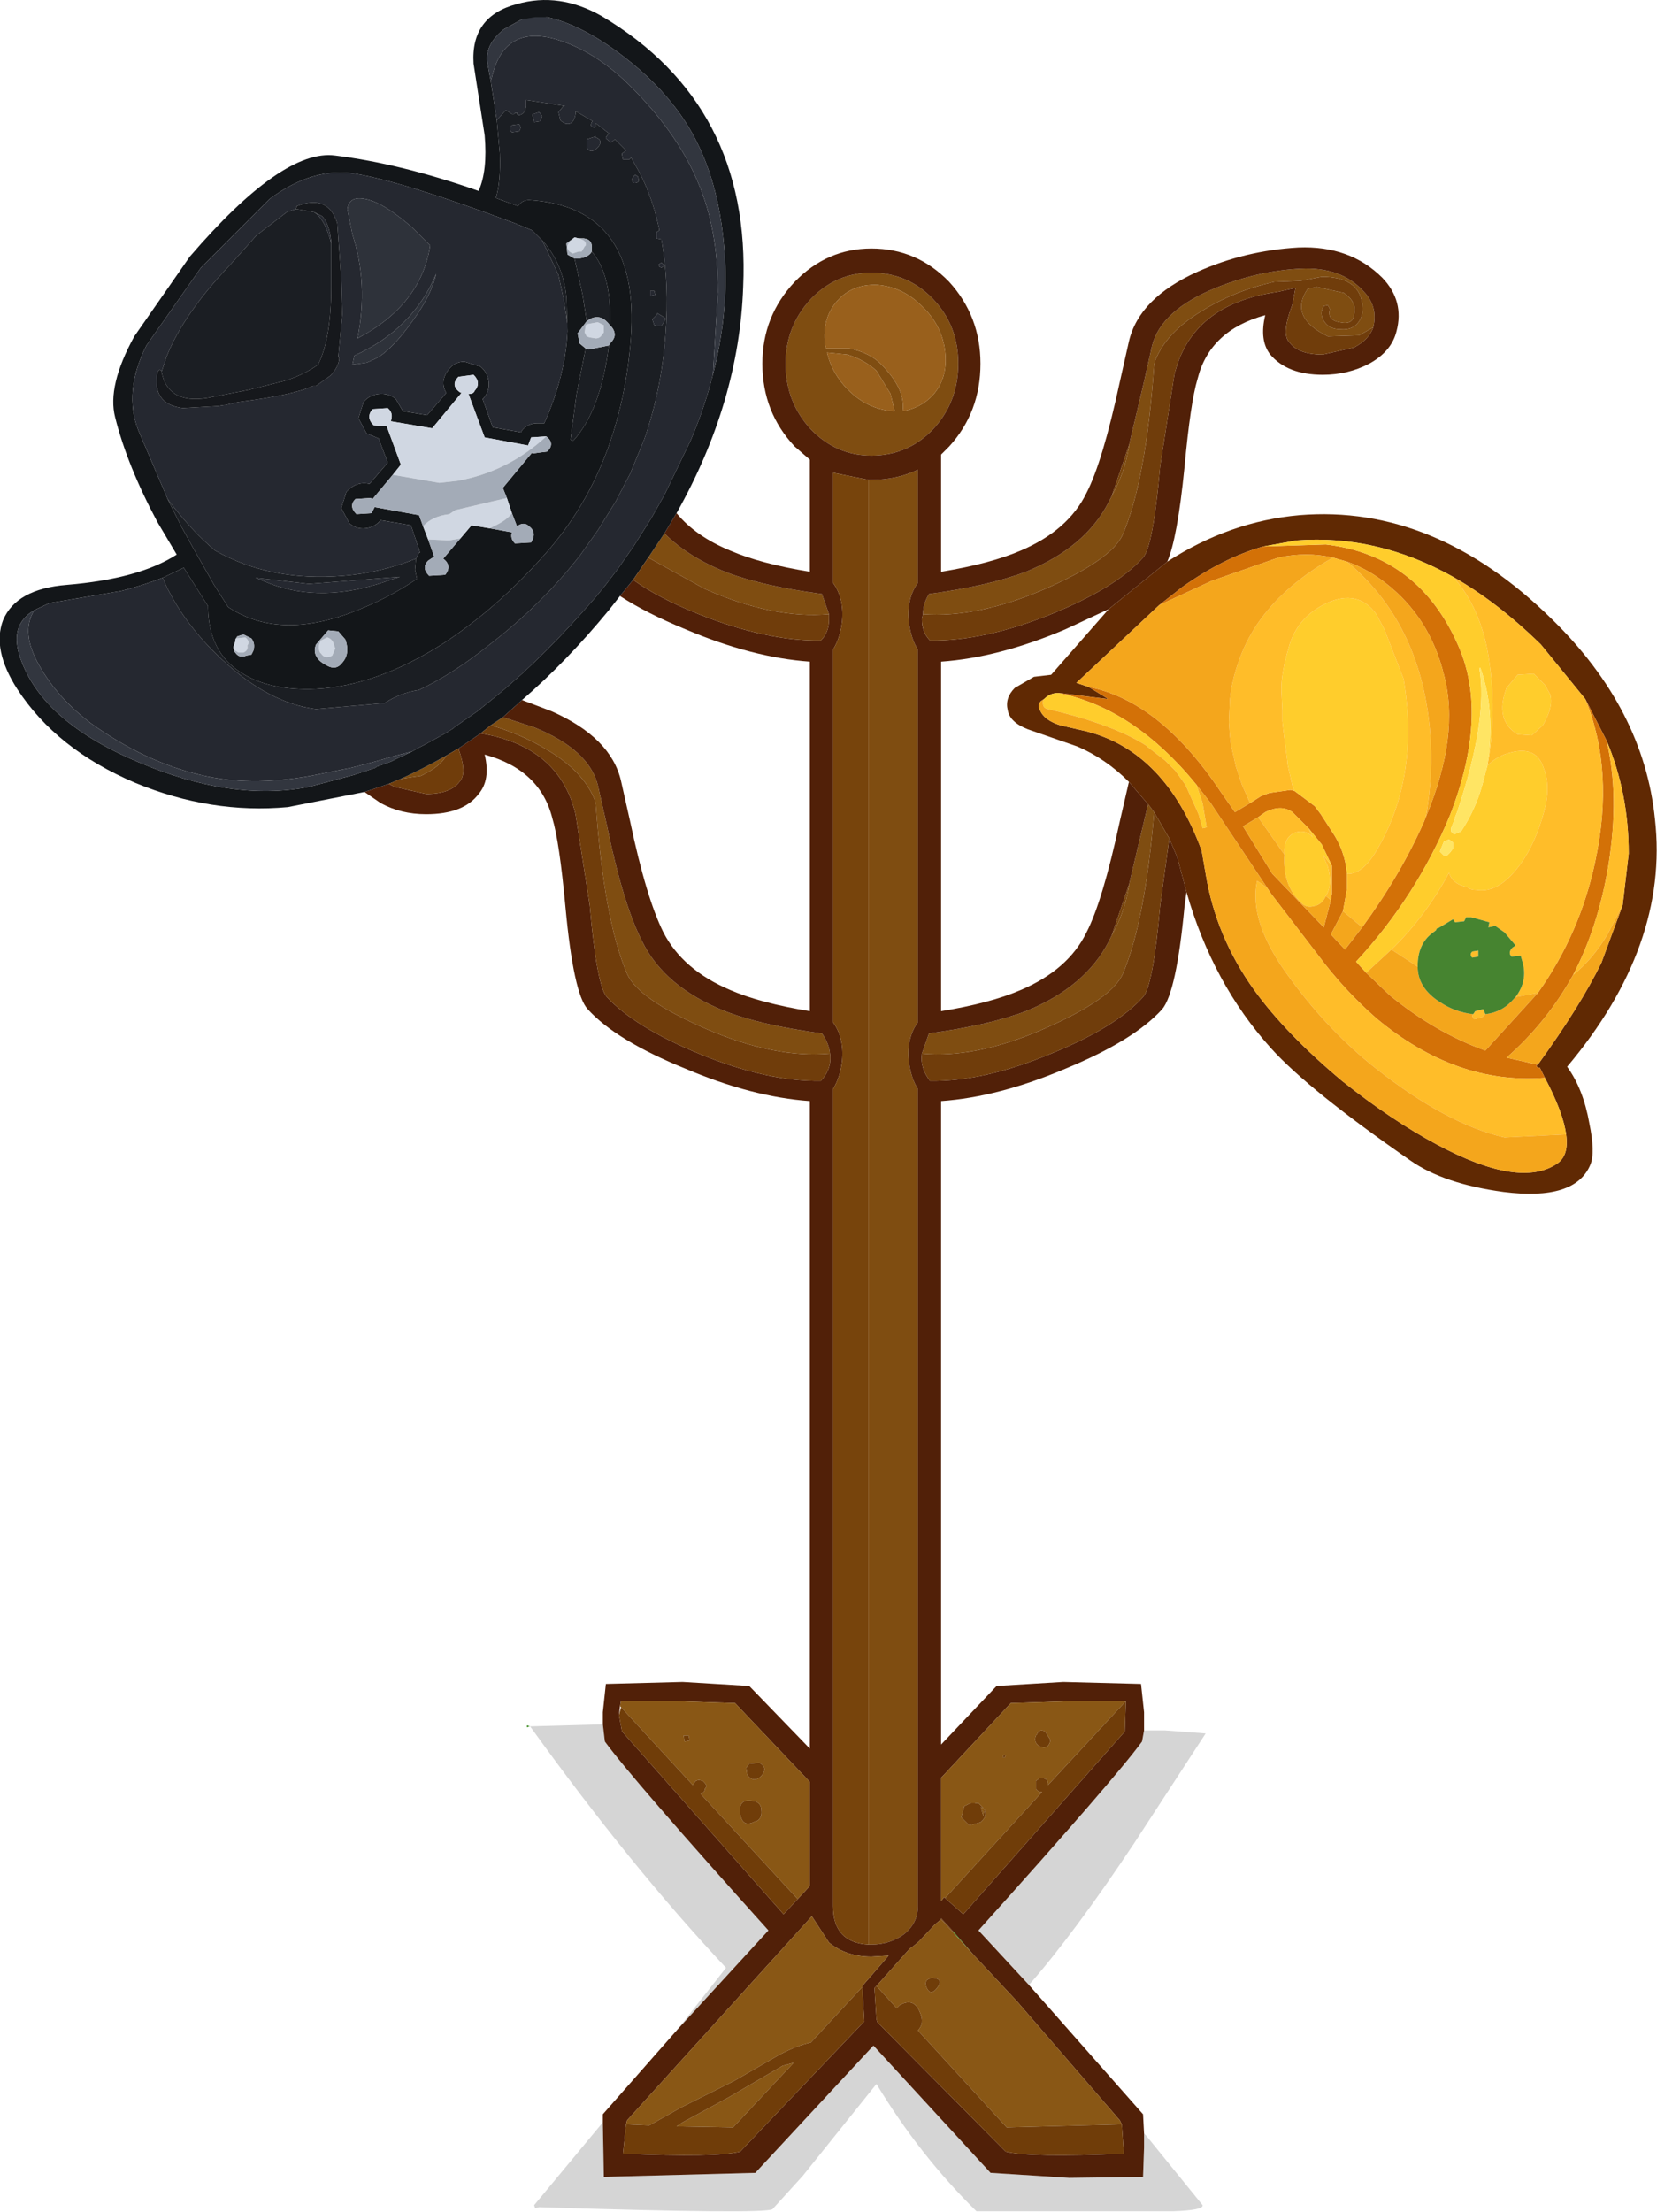 <?xml version="1.0" encoding="UTF-8" standalone="no"?>
<!-- Created with Inkscape (http://www.inkscape.org/) -->

<svg
   xmlns:dc="http://purl.org/dc/elements/1.1/"
   xmlns:cc="http://creativecommons.org/ns#"
   xmlns:rdf="http://www.w3.org/1999/02/22-rdf-syntax-ns#"
   xmlns:svg="http://www.w3.org/2000/svg"
   xmlns="http://www.w3.org/2000/svg"
   version="1.1"
   width="82.05"
   height="109.5"
   viewBox="-43 -92.75 82.05 109.5"
   id="svg2">
  <defs
     id="defs103" />
  <g
     id="shape_1"
     style="stroke-linecap:round;stroke-linejoin:round">
    <path
       d="m 24.3,-76.15 m 0,0 0.7,-0.4 q 0.25,-1.05 -0.5,-1.8 -1.1,-1.2 -3.1,-1.1 -2.1,0.1 -4.2,0.95 -2.7,1.1 -3.15,2.85 l -0.45,2 -0.7,2.95 0,0.1 q -0.25,1.35 -0.85,2.4 l -0.15,0.3 q -1.15,2.25 -4.1,3.45 -1.85,0.7 -4.8,1.1 -0.3,0.5 -0.3,1 2.7,0.2 6.05,-1.25 3.3,-1.45 3.85,-2.7 1.15,-2.7 1.55,-8.4 l 0.05,-0.2 q 0.55,-1.4 2.3,-2.45 1.6,-1 3.6,-1.45 l 1.3,-0.05 1.05,-0.2 q 1.8,0 2,1.3 0.1,0.5 -0.15,0.9 -0.3,0.45 -0.9,0.4 -0.55,0 -0.8,-0.35 -0.3,-0.4 -0.05,-0.8 l 0.2,-0.05 0.1,0.2 q -0.15,0.55 0.5,0.65 0.65,0.15 0.7,-0.4 0.15,-0.6 -0.5,-1.05 l -1.35,-0.3 -0.45,0.1 q -0.95,1.4 1,2.35 l 1.55,-0.05 m -31.4,11.7 q -1.85,-0.75 -3,-1.9 l -0.8,1.2 2.8,1.55 q 3.4,1.5 6.15,1.25 l -0.35,-1 q -3,-0.4 -4.8,-1.1 m -9.45,7.7 -1.55,-0.5 -0.6,0.4 q 1.55,0.45 2.85,1.25 1.75,1.05 2.3,2.45 l 0.05,0.2 q 0.4,5.7 1.55,8.4 0.55,1.25 3.85,2.7 3.45,1.5 6.2,1.25 -0.05,-0.5 -0.4,-1 -3,-0.4 -4.8,-1.1 -3,-1.2 -4.1,-3.45 -0.95,-1.85 -1.75,-5.75 l -0.45,-2 q -0.45,-1.75 -3.15,-2.85 m 30.7,4.2 -0.3,-0.4 -0.25,1.05 -0.7,2.95 0,0.1 q -0.25,1.35 -0.85,2.4 l -0.15,0.3 Q 10.75,-43.9 7.8,-42.7 5.95,-42 3,-41.6 l -0.35,1 q 2.7,0.25 6.1,-1.25 3.3,-1.45 3.85,-2.7 1.1,-2.6 1.55,-8 M 3.8,-75.35 q 0.15,1.3 -0.6,2.15 -0.6,0.65 -1.5,0.8 0.15,-1.05 -1,-2.25 -0.6,-0.65 -1.65,-0.85 l -1.15,0 -0.05,-0.2 q -0.15,-1.3 0.6,-2.15 0.75,-0.85 2,-0.8 1.25,0.1 2.2,1.05 1,0.95 1.15,2.25 m -0.6,-2.6 q -1.25,-1.3 -3.05,-1.3 -1.75,0 -3,1.3 -1.25,1.35 -1.25,3.2 0,1.9 1.25,3.25 1.25,1.3 3,1.3 1.8,0 3.05,-1.3 1.25,-1.35 1.25,-3.25 0,-1.9 -1.25,-3.2 M 0,3.5 l 0.15,0 q 0.9,0 1.6,-0.5 0.7,-0.55 0.7,-1.4 l 0,-40.45 Q 2.1,-39.4 2,-40.25 1.9,-41.4 2.45,-42.15 l 0,-18.45 Q 2.1,-61.15 2,-62 1.9,-63.15 2.45,-63.9 l 0,-5.6 Q 1.4,-69 0.15,-69 L 0,-69 0,3.5 m 1.2,-75.9 q -1.25,-0.1 -2.2,-1.05 -0.8,-0.8 -1.05,-1.85 l 1,0.1 q 0.85,0.25 1.45,0.8 l 0.7,1.15 0.2,0.85 -0.1,0 m -24.35,18.2 1,-0.15 q 0.95,-0.45 1.25,-1 -1.15,0.65 -2.25,1.15"
       id="path5"
       style="fill:#7f4d11;fill-opacity:1;stroke:none" />
    <path
       d="M 24.3,-76.15"
       id="path7"
       style="fill:none;stroke:none" />
    <path
       d="m 2.65,-62.1 m 0,0 0.05,-0.25 q 0,-0.5 0.3,-1 2.95,-0.4 4.8,-1.1 2.95,-1.2 4.1,-3.45 l 0.15,-0.3 0.85,-2.5 0.7,-2.95 0.45,-2 q 0.45,-1.75 3.15,-2.85 2.1,-0.85 4.2,-0.95 2,-0.1 3.1,1.1 0.75,0.75 0.5,1.8 -0.2,0.6 -0.95,1 l -1.55,0.35 q -1.2,0 -1.65,-0.6 -0.4,-0.4 0.1,-1.75 l 0.05,-0.15 0.15,-0.8 -0.9,0.2 q -4.25,0.6 -5.1,4.1 l -0.7,4.5 q -0.35,4 -0.85,4.55 -1.35,1.5 -4.55,2.8 -3.35,1.35 -6,1.3 -0.4,-0.4 -0.4,-1.05 m -9.5,-3.4 q -1.7,-0.7 -2.65,-1.85 l -0.6,1 q 1.15,1.15 3,1.9 1.8,0.7 4.8,1.1 l 0.35,1 0,0.25 q 0,0.65 -0.4,1.05 -2.65,0.05 -6.05,-1.3 -2,-0.8 -3.25,-1.7 l -0.65,0.8 q 1.3,0.85 3.25,1.65 3.3,1.4 6.15,1.6 l 0,17.3 q -2.45,-0.4 -3.95,-1.05 -2.35,-1 -3.3,-2.85 -0.85,-1.7 -1.65,-5.5 l -0.45,-2 q -0.5,-2.15 -3.45,-3.45 l -1.45,-0.55 -0.95,0.85 1.55,0.5 q 2.7,1.1 3.15,2.85 l 0.45,2 q 0.8,3.9 1.75,5.75 1.1,2.25 4.1,3.45 1.8,0.7 4.8,1.1 0.35,0.5 0.4,1 0.1,0.75 -0.45,1.35 -2.65,0.05 -6.05,-1.35 -3.15,-1.3 -4.55,-2.8 -0.5,-0.55 -0.85,-4.55 l -0.7,-4.5 q -0.8,-3.35 -4.7,-4 l -1.1,0.75 q 0.45,1.25 0.05,1.65 -0.45,0.6 -1.65,0.6 l -1.55,-0.35 -0.3,-0.15 -1.2,0.4 0.8,0.55 q 1,0.55 2.25,0.55 1.85,0 2.6,-1 0.6,-0.7 0.3,-1.95 2.75,0.75 3.35,3.15 0.35,1.15 0.65,4.4 0.4,4.3 1.1,5.05 1.4,1.55 4.85,2.95 3.3,1.4 6.15,1.6 l 0,32.05 -3,-3.1 -3.3,-0.2 -3.8,0.1 -0.15,1.4 0,0.6 0.1,0.85 q 1.35,1.85 8.1,9.35 l -4.5,4.9 -3.7,4.2 0,0.4 0.05,2.7 7.5,-0.2 5.85,-6.3 5.8,6.3 3.9,0.25 3.65,-0.05 0.05,-1.45 0,-0.7 L 13.6,11.9 7.95,5.5 5.45,2.8 q 6.75,-7.5 8.1,-9.35 l 0.1,-0.55 0,-0.9 -0.15,-1.4 -3.85,-0.1 -3.3,0.2 -2.75,2.9 0,-31.85 q 2.85,-0.2 6.15,-1.6 3.4,-1.4 4.8,-2.95 0.7,-0.85 1.1,-5.05 l 0.1,-0.75 -0.45,-1.7 -0.4,-0.95 -0.45,3.3 q -0.35,4 -0.85,4.55 -1.35,1.5 -4.55,2.8 -3.35,1.4 -6,1.35 -0.5,-0.65 -0.4,-1.35 l 0.35,-1 q 2.95,-0.4 4.8,-1.1 2.95,-1.2 4.1,-3.45 l 0.15,-0.3 0.85,-2.5 0.7,-2.95 0.25,-1.05 -0.05,-0.05 -0.9,-1.05 -0.45,1.95 q -0.85,3.95 -1.65,5.5 -0.9,1.85 -3.25,2.85 -1.5,0.65 -3.95,1.05 l 0,-17.3 q 2.85,-0.2 6.15,-1.6 l 2.15,-1 2.9,-2.35 q 0.5,-1.15 0.85,-4.65 0.3,-3.25 0.65,-4.4 0.6,-2.4 3.35,-3.15 -0.3,1.25 0.25,1.95 0.85,1 2.6,1 1.25,0 2.3,-0.55 1.1,-0.6 1.35,-1.6 0.4,-1.5 -0.7,-2.65 -1.6,-1.6 -4.15,-1.5 -2.65,0.15 -5,1.2 -2.9,1.3 -3.4,3.45 l -0.45,2 q -0.85,3.95 -1.65,5.5 -0.9,1.85 -3.25,2.85 -1.5,0.65 -3.95,1.05 l 0,-5.8 0.4,-0.4 q 1.55,-1.7 1.55,-4.1 0,-2.35 -1.55,-4.05 -1.6,-1.65 -3.85,-1.65 -2.2,0 -3.8,1.65 -1.6,1.7 -1.6,4.05 0,2.4 1.6,4.1 l 0.75,0.65 0,5.55 q -2.45,-0.4 -3.95,-1.05 m 7,-13.75 q 1.8,0 3.05,1.3 1.25,1.3 1.25,3.2 0,1.9 -1.25,3.25 -1.25,1.3 -3.05,1.3 -1.75,0 -3,-1.3 -1.25,-1.35 -1.25,-3.25 0,-1.85 1.25,-3.2 1.25,-1.3 3,-1.3 M 0.15,3.5 0,3.5 Q -1.75,3.4 -1.75,1.6 l 0,-40.45 q 0.35,-0.55 0.45,-1.4 0.1,-1.15 -0.45,-1.9 l 0,-18.45 q 0.35,-0.55 0.45,-1.4 0.1,-1.15 -0.45,-1.9 l 0,-5.45 1.75,0.35 0.15,0 q 1.25,0 2.3,-0.5 l 0,5.6 Q 1.9,-63.15 2,-62 q 0.1,0.85 0.45,1.4 l 0,18.45 q -0.55,0.75 -0.45,1.9 0.1,0.85 0.45,1.4 l 0,40.45 q 0,0.85 -0.7,1.4 -0.7,0.5 -1.6,0.5 M 4.7,2 3.8,1.2 3.75,1.15 3.6,1.35 l 0,-0.15 0,-5.95 3.45,-3.7 3.1,-0.1 2.6,0 -0.05,1.5 -8,9.05 m -1.1,0.2 0.6,0.65 1,1.15 2.15,2.3 5.1,5.9 0.1,0.2 0.1,1.45 Q 8,14.05 6.8,13.75 L 0.45,7.35 0.4,7.2 0.3,5.65 0.4,5.55 2.05,3.7 2.2,3.6 2.5,3.35 3.3,2.5 3.6,2.25 3.6,2.2 m -15.95,-10.05 0.05,-0.45 0.05,-0.25 2.6,0 3.05,0.1 3.7,3.9 0,5.15 -0.6,0.65 -0.7,0.75 -8,-9.05 -0.15,-0.8 M -12,12.4 -11.95,12.2 -2.8,2.1 -1.95,3.4 q 0.85,0.7 2.1,0.7 L 1,4.05 l -1.3,1.5 0,0.05 0.1,1.7 -6.15,6.45 q -1.15,0.3 -5.8,0.1 L -12,12.4"
       id="path9"
       style="fill:#512008;fill-opacity:1;stroke:none" />
    <path
       d="M 2.65,-62.1"
       id="path11"
       style="fill:none;stroke:none" />
    <path
       d="m 12.9,-70.6 m 0,0 0,-0.1 -0.85,2.5 q 0.6,-1.05 0.85,-2.4 M 0,3.5 0,-69 l -1.75,-0.35 0,5.45 q 0.55,0.75 0.45,1.9 -0.1,0.85 -0.45,1.4 l 0,18.45 q 0.55,0.75 0.45,1.9 -0.1,0.85 -0.45,1.4 l 0,40.45 q 0,1.8 1.75,1.9 m 12.9,-52.45 -0.85,2.5 q 0.6,-1.05 0.85,-2.4 l 0,-0.1"
       id="path13"
       style="fill:#77440c;fill-opacity:1;stroke:none" />
    <path
       d="M 12.9,-70.6"
       id="path15"
       style="fill:none;stroke:none" />
    <path
       d="m 21.35,-67.25 m 0,0 q -3.45,0.3 -6.55,2.3 l -2.9,2.35 -2.85,3.25 -0.85,0.1 -0.95,0.55 q -0.5,0.5 -0.35,1.1 0.1,0.6 1,0.95 l 2.45,0.85 q 1.4,0.6 2.55,1.75 l 0.9,1.05 0.05,0.05 0.3,0.4 0.75,1.3 0.4,0.95 0.45,1.7 q 1.3,4.55 4.2,7.75 1.85,2.05 6.9,5.55 1.65,1.15 4.6,1.55 3.55,0.45 4.3,-1.35 0.25,-0.6 -0.05,-2.05 -0.3,-1.7 -1.1,-2.8 5.05,-6 4.35,-12.25 -0.55,-5.45 -5.1,-9.9 -5.8,-5.7 -12.5,-5.15 m -6.95,4.45 1.15,-0.9 q 2.05,-1.45 4,-2 L 21.2,-66 q 4,-0.3 7.75,1.8 2.2,1.25 4.35,3.35 l 2.2,2.7 1.05,2.05 q 1.1,2.6 1.1,5.6 l -0.3,2.55 -1.05,2.85 q -1.05,2.15 -3.15,5.05 l -0.05,0 q -0.05,0.15 0.15,0.15 l 0.25,0.5 q 0.9,1.7 1.05,2.8 0.15,1.05 -0.45,1.45 -1.85,1.25 -5.95,-0.95 -2.25,-1.2 -4.7,-3.15 -2.8,-2.35 -4.35,-4.5 -1.9,-2.65 -2.4,-5.75 l -0.2,-1.15 q -1.8,-4.9 -5.7,-5.9 l -1.3,-0.3 q -0.8,-0.25 -1,-0.75 -0.15,-0.25 0.05,-0.45 l 0.15,-0.1 q 0.3,-0.3 0.7,-0.3 l 0.05,0 2.4,0.3 -0.05,-0.05 -0.9,-0.55 -0.6,-0.2 4.1,-3.85"
       id="path17"
       style="fill:#602903;fill-opacity:1;stroke:none" />
    <path
       d="M 21.35,-67.25"
       id="path19"
       style="fill:none;stroke:none" />
    <path
       d="m 14.7,-7.1 m 0,0 -1.05,0 -0.1,0.55 Q 12.2,-4.7 5.45,2.8 l 2.5,2.7 q 2.2,-2.5 5.2,-7 l 3.55,-5.45 -2,-0.15 m -0.95,20.05 -0.1,-0.1 0,0.7 L 13.6,15 9.95,15.05 6.05,14.8 0.25,8.5 l -5.85,6.3 -7.5,0.2 -0.05,-2.7 -3.4,4.1 0.05,0.15 0.2,-0.05 q 11.15,0.35 11.55,0.1 l 1.5,-1.65 3.65,-4.55 q 2.15,3.55 4.95,6.3 l 7.9,0 1.85,0 q 1.5,-0.05 1.45,-0.3 l -2.8,-3.45 m -20.8,-8.3 -2.4,3.05 4.5,-4.9 q -6.75,-7.5 -8.1,-9.35 l -0.1,-0.85 -3.6,0.1 q 5,6.95 9.7,11.95"
       id="path21"
       style="fill:#000000;fill-opacity:0.165;stroke:none" />
    <path
       d="M 14.7,-7.1"
       id="path23"
       style="fill:none;stroke:none" />
    <path
       d="m -16.8,-7.3 m 0,0 0.05,0 -0.15,-0.05 q -0.05,0.15 0.1,0.05 M 4.2,2.85 4.15,2.85 5.2,4 4.2,2.85"
       id="path25"
       style="fill:#338715;fill-opacity:1;stroke:none" />
    <path
       d="M -16.8,-7.3"
       id="path27"
       style="fill:none;stroke:none" />
    <path
       d="m -28.75,-52.8 m 0,0 3.8,-0.75 1.2,-0.4 0.6,-0.25 q 1.1,-0.5 2.25,-1.15 l 0.6,-0.35 1.1,-0.75 0.5,-0.4 0.6,-0.4 0.95,-0.85 q 2.2,-1.9 4.3,-4.45 l 0.55,-0.7 0.65,-0.8 0.75,-1.1 0.8,-1.2 0.6,-1 q 3.1,-5.5 3.3,-11.2 0.4,-9 -7,-13.4 -2.1,-1.2 -4.2,-0.6 -2.3,0.6 -2.15,2.95 l 0.55,3.55 q 0.15,1.75 -0.3,2.75 -3.85,-1.35 -7.1,-1.75 -2.6,-0.35 -7.2,5 l -2.75,3.95 q -1.35,2.45 -0.95,4 0.6,2.4 2.1,5.2 l 0.95,1.6 q -1.85,1.2 -5.45,1.5 -2.5,0.2 -3.15,1.75 -0.55,1.45 0.7,3.4 1.95,3 5.85,4.65 3.75,1.55 7.55,1.2 m 13.8,-27.9 0.4,-0.3 0.2,0.05 0.05,0 0.2,0 q 0.45,0.05 0.4,0.5 l 0,0.15 q 1,1.15 0.9,3.65 l 0.1,0.1 q 0.3,0.4 -0.05,0.75 l -0.1,0.15 q -0.4,3.2 -1.75,4.7 l -0.1,0 -0.05,-0.05 0.3,-2.25 0.45,-2.25 -0.3,-0.25 -0.1,-0.5 0.45,-0.6 -0.2,-1.3 -0.4,-1.8 -0.35,-0.2 -0.05,-0.5 0,-0.05 m -1.75,9.6 0.75,-0.05 q 0.45,0.35 0.05,0.75 l -0.75,0.1 0,-0.05 -1.45,1.75 0.2,0.5 0.25,0.75 0.25,0.65 q 0.35,-0.25 0.6,0 0.4,0.3 0.1,0.8 l -0.8,0.05 q -0.25,-0.25 -0.15,-0.55 l -1.1,-0.2 -0.9,-0.15 -0.55,0.65 -0.85,1 q 0.45,0.35 0.1,0.8 l -0.8,0.05 q -0.4,-0.4 -0.05,-0.75 l 0.3,-0.2 -0.3,-0.85 -0.25,-0.65 -0.2,-0.55 -2.2,-0.4 -0.15,0.3 -0.75,0.05 q -0.4,-0.4 -0.05,-0.75 l 0.75,-0.05 0.1,0.05 1,-1.2 0.4,-0.5 -0.7,-1.9 -0.65,-0.05 q -0.4,-0.4 -0.05,-0.8 l 0.75,-0.05 q 0.3,0.25 0.15,0.65 l 2.05,0.35 1.45,-1.75 -0.1,-0.05 q -0.45,-0.35 -0.05,-0.75 l 0.75,-0.1 q 0.4,0.4 0.05,0.8 -0.05,0.15 -0.3,0.15 l 0.8,2.15 2.15,0.4 0.15,-0.4 m -0.4,-20.7 1.15,-0.1 0.05,0 q 1.6,0.35 3.45,1.7 1.7,1.25 2.75,2.6 2.35,2.9 2.6,7.7 0.15,2.8 -0.6,5.7 -0.4,1.6 -1.1,3.25 l -1.3,2.7 -0.65,1.15 -0.85,1.35 -0.8,1.15 -0.65,0.85 -0.45,0.55 q -2.5,2.9 -4.8,4.8 l -1.05,0.85 -0.65,0.45 -0.5,0.35 -0.05,0.05 -0.4,0.25 -1,0.55 -0.3,0.15 -0.35,0.2 -0.75,0.35 -0.3,0.15 -0.7,0.25 -0.05,0.05 -1.05,0.35 -2.25,0.6 q -3.85,0.75 -8.5,-1.25 -4.85,-2.05 -5.85,-5.3 -0.45,-1.5 0.75,-2.2 l 0.75,-0.35 3.55,-0.6 q 1,-0.25 2.05,-0.65 l 1.05,-0.5 1.2,1.9 0,0.1 q 0.05,2.2 1.65,3.2 1.4,0.9 3.7,0.8 3,-0.15 6.3,-2.25 2.75,-1.8 5.15,-4.55 3.5,-4 4.1,-10.1 0.7,-6.95 -5,-7.3 -0.35,0 -0.55,0.3 l -1.1,-0.4 q 0.25,-0.75 0.2,-2.2 l -0.15,-1.65 -0.3,-1.95 -0.15,-0.8 q -0.2,-0.95 0.8,-1.75 l 0.9,-0.5 0.05,0 m -17.6,23.75 -1.45,-3.4 q -0.75,-1.9 0.4,-4.2 l 2.7,-3.85 3.4,-3.4 q 2.15,-1.6 4.25,-1.25 2.4,0.4 7.9,2.45 l 0.85,0.35 0.5,0.5 0.05,0.05 q 1,1.15 1.15,2.8 l 0.05,1.65 q -0.1,2.2 -1.15,4.55 l -0.35,0 q -0.45,0 -0.75,0.35 l -0.05,0.1 -1.4,-0.25 -0.5,-1.4 0.05,-0.05 q 0.3,-0.35 0.25,-0.8 -0.05,-0.45 -0.4,-0.75 l -0.8,-0.25 q -0.45,0 -0.75,0.35 -0.5,0.6 -0.15,1.2 l -0.95,1.1 -1.2,-0.2 -0.35,-0.6 q -0.35,-0.3 -0.85,-0.25 -0.45,0.05 -0.75,0.4 l -0.25,0.8 0.4,0.75 0.6,0.25 0.45,1.2 -0.9,1.05 q -0.65,-0.15 -1.15,0.4 l -0.25,0.8 0.4,0.75 q 0.35,0.3 0.8,0.25 0.45,-0.05 0.75,-0.4 l 1.5,0.25 0.45,1.35 -0.05,0 -0.15,0.3 -0.05,0.55 0.1,0.45 q -1.25,0.85 -2.7,1.45 -4,1.7 -6.65,-0.05 l -0.7,-1.1 -1.05,-1.85 -0.55,-1 -0.7,-1.4 m 3.35,7 0,-0.05 0.1,-0.15 0.3,-0.1 0.4,0.2 q 0.2,0.25 0.1,0.6 l -0.1,0.2 -0.25,0.05 q -0.35,0.15 -0.55,-0.15 l -0.05,-0.05 0,-0.1 -0.05,-0.1 0.1,-0.3 0,-0.05 m 5.45,-0.05 q 0.25,0.7 -0.15,1.15 -0.3,0.4 -0.75,0.15 -0.7,-0.35 -0.6,-0.9 l 0.05,-0.15 0.6,-0.7 0.5,0.05 0.35,0.4"
       id="path29"
       style="fill:#131619;fill-opacity:1;stroke:none" />
    <path
       d="M -28.75,-52.8"
       id="path31"
       style="fill:none;stroke:none" />
    <path
       d="m -1.95,-62.1 m 0,0 0,-0.25 Q -4.7,-62.1 -8.1,-63.6 l -2.8,-1.55 -0.75,1.1 q 1.25,0.9 3.25,1.7 3.4,1.35 6.05,1.3 0.4,-0.4 0.4,-1.05 m -0.4,22.85 q 0.55,-0.6 0.45,-1.35 -2.75,0.25 -6.2,-1.25 -3.3,-1.45 -3.85,-2.7 -1.15,-2.7 -1.55,-8.4 l -0.05,-0.2 q -0.55,-1.4 -2.3,-2.45 -1.3,-0.8 -2.85,-1.25 l -0.5,0.4 q 3.9,0.65 4.7,4 l 0.7,4.5 q 0.35,4 0.85,4.55 1.4,1.5 4.55,2.8 3.4,1.4 6.05,1.35 m -17.9,-14.8 q 0.4,-0.4 -0.05,-1.65 l -0.6,0.35 q -0.3,0.55 -1.25,1 l -1,0.15 -0.6,0.25 0.3,0.15 1.55,0.35 q 1.2,0 1.65,-0.6 m 35.15,2.8 -0.75,-1.3 q -0.45,5.4 -1.55,8 -0.55,1.25 -3.85,2.7 -3.4,1.5 -6.1,1.25 -0.1,0.7 0.4,1.35 2.65,0.05 6,-1.35 3.2,-1.3 4.55,-2.8 0.5,-0.55 0.85,-4.55 l 0.45,-3.3 m 10.1,-25.3 -0.7,0.4 -1.55,0.05 q -1.95,-0.95 -1,-2.35 l 0.45,-0.1 1.35,0.3 q 0.65,0.45 0.5,1.05 -0.05,0.55 -0.7,0.4 -0.65,-0.1 -0.5,-0.65 l -0.1,-0.2 -0.2,0.05 q -0.25,0.4 0.05,0.8 0.25,0.35 0.8,0.35 0.6,0.05 0.9,-0.4 0.25,-0.4 0.15,-0.9 -0.2,-1.3 -2,-1.3 l -1.05,0.2 -1.3,0.05 q -2,0.45 -3.6,1.45 -1.75,1.05 -2.3,2.45 l -0.05,0.2 q -0.4,5.7 -1.55,8.4 -0.55,1.25 -3.85,2.7 -3.35,1.45 -6.05,1.25 l -0.05,0.25 q 0,0.65 0.4,1.05 2.65,0.05 6,-1.3 3.2,-1.3 4.55,-2.8 0.5,-0.55 0.85,-4.55 l 0.7,-4.5 q 0.85,-3.5 5.1,-4.1 l 0.9,-0.2 -0.15,0.8 -0.05,0.15 q -0.5,1.35 -0.1,1.75 0.45,0.6 1.65,0.6 l 1.55,-0.35 q 0.75,-0.4 0.95,-1"
       id="path33"
       style="fill:#703d0b;fill-opacity:1;stroke:none" />
    <path
       d="M -1.95,-62.1"
       id="path35"
       style="fill:none;stroke:none" />
    <path
       d="m 3.2,-73.2 m 0,0 q 0.75,-0.85 0.6,-2.15 -0.15,-1.3 -1.15,-2.25 -0.95,-0.95 -2.2,-1.05 -1.25,-0.05 -2,0.8 -0.75,0.85 -0.6,2.15 l 0.05,0.2 1.15,0 q 1.05,0.2 1.65,0.85 1.15,1.2 1,2.25 0.9,-0.15 1.5,-0.8 M -1,-73.45 q 0.95,0.95 2.2,1.05 l 0.1,0 -0.2,-0.85 -0.7,-1.15 q -0.6,-0.55 -1.45,-0.8 l -1,-0.1 q 0.25,1.05 1.05,1.85"
       id="path37"
       style="fill:#99601c;fill-opacity:1;stroke:none" />
    <path
       d="M 3.2,-73.2"
       id="path39"
       style="fill:none;stroke:none" />
    <path
       d="m 15.55,-63.7 m 0,0 -1.15,0.9 2.6,-1.2 3.3,-1.15 q 1.4,-0.3 2.7,0 l 0.7,0.2 q 1,0.35 1.9,1.05 2.2,1.7 2.9,4.55 0.8,3 -0.9,7.05 l -0.1,0.25 q -1.15,2.6 -3.05,5.2 l -0.85,1.1 -0.7,-0.75 0.6,-1.15 0.2,-1.1 0,-0.75 q -0.1,-1.15 -0.75,-2.1 l -0.55,-0.85 -0.3,-0.4 -1,-0.75 -0.2,-0.05 -1.05,0.15 -0.4,0.15 -0.55,0.35 -0.75,0.45 -0.7,-1 q -3,-4.5 -6.55,-5.2 l 0.9,0.55 0.05,0.05 -2.4,-0.3 -0.05,0 q 3.75,0.75 6.85,4.55 l 0.7,0.9 2.8,4.2 0.2,0.3 2.3,3 q 1.3,1.75 2.9,3.15 3.95,3.3 8.35,2.95 l -0.25,-0.5 q -0.2,0 -0.15,-0.15 l 0.05,0 -1.55,-0.35 q 2,-1.75 3.3,-4.1 1.25,-2.4 1.75,-5.45 0.55,-3.45 -0.1,-6.15 l -1.05,-2.05 q 1.45,3.55 0.5,8 -0.75,3.6 -2.85,6.55 l -2.6,2.85 q -2.5,-0.9 -4.75,-2.75 l -1.15,-1.1 -0.5,-0.55 q 3,-3.25 4.65,-7.25 1.9,-4.9 0.45,-8.3 -1.95,-4.55 -6.6,-5.1 l -3.1,0.1 q -1.95,0.55 -4,2 m 7.35,15.5 -0.35,1.35 -2.55,-2.65 -1.45,-2.35 0.75,-0.45 0.35,-0.25 q 0.8,-0.4 1.35,0 l 0.8,0.8 0.65,0.8 0.5,1.05 0,1.4 -0.05,0.3"
       id="path41"
       style="fill:#d37107;fill-opacity:1;stroke:none" />
    <path
       d="M 15.55,-63.7"
       id="path43"
       style="fill:none;stroke:none" />
    <path
       d="m 21.2,-66 m 0,0 -1.65,0.3 3.1,-0.1 q 4.65,0.55 6.6,5.1 1.45,3.4 -0.45,8.3 -1.65,4 -4.65,7.25 l 0.5,0.55 1.25,-1.15 q 1.7,-1.65 2.85,-3.8 0.1,0.3 0.3,0.45 0.25,0.2 0.6,0.25 0.15,0.15 0.45,0.15 0.9,0.15 1.75,-0.75 1.05,-1.1 1.6,-3.1 0.35,-1.25 0,-2.15 -0.35,-1.15 -1.65,-0.8 -0.65,0.15 -1.15,0.65 l -0.25,0.95 q -0.35,1.25 -1.05,2.3 l -0.35,0.15 -0.15,-0.15 0,-0.15 0.2,-0.5 0,-0.05 0.1,-0.25 q 1.55,-4.6 1.1,-7.15 l 0.05,0 q 0.65,1.8 0.45,4 l 0,0.25 Q 31.1,-57.9 30.7,-60.3 30.3,-62.7 28.95,-64.2 25.2,-66.3 21.2,-66 m -11.8,7.55 q -0.4,0 -0.7,0.3 l -0.05,0.1 q -0.05,0.35 0.25,0.4 3.2,0.75 4.85,1.8 l 0.05,0.05 0.9,0.7 0.5,0.5 0.5,0.7 0.65,1.45 0.2,0.7 0.2,-0.05 -0.2,-1.2 -0.3,-0.9 q -3.1,-3.8 -6.85,-4.55 m 13.55,6.85 q 0.65,0.95 0.75,2.1 0.8,0.05 1.55,-1.3 2.05,-3.6 1.25,-8.35 l -0.95,-2.45 -0.4,-0.75 q -0.9,-1.25 -2.45,-0.55 -1.5,0.7 -1.9,2.25 -0.35,1.2 -0.35,2 l 0,0.05 0.05,1 0,0.55 0.05,0.45 0.2,1.55 0,0.1 0.25,1.1 0.1,0.25 1,0.75 0.3,0.4 0.55,0.85 m -0.5,0.65 -0.65,-0.8 0.2,0.45 q -0.3,-0.4 -0.85,-0.25 -0.5,0.2 -0.55,0.8 l 0,0.3 q -0.1,1.55 0.85,2.4 0.25,0.25 0.6,0.15 0.35,-0.05 0.55,-0.4 l 0.05,-0.1 q 0.35,-0.55 0.1,-1.45 l -0.25,-0.6 0.45,0.55 -0.5,-1.05 m 6.05,-0.15 0.25,-0.1 0.2,0.15 0,0.3 -0.15,0.2 -0.15,0.15 -0.15,0 -0.2,-0.2 0.2,-0.5 m 5,-7.75 -0.55,-0.55 -0.8,0.05 -0.55,0.65 q -0.6,1.6 0.55,2.3 l 0.7,0.05 0.55,-0.5 q 0.55,-0.95 0.35,-1.55 l -0.25,-0.45"
       id="path45"
       style="fill:#ffcd2c;fill-opacity:1;stroke:none" />
    <path
       d="M 21.2,-66"
       id="path47"
       style="fill:none;stroke:none" />
    <path
       d="m 33.3,-60.85 m 0,0 q -2.15,-2.1 -4.35,-3.35 1.35,1.5 1.75,3.9 0.4,2.4 0.05,4.85 l -0.1,0.6 q 0.5,-0.5 1.15,-0.65 1.3,-0.35 1.65,0.8 0.35,0.9 0,2.15 -0.55,2 -1.6,3.1 -0.85,0.9 -1.75,0.75 -0.3,0 -0.45,-0.15 -0.35,-0.05 -0.6,-0.25 -0.2,-0.15 -0.3,-0.45 -1.15,2.15 -2.85,3.8 l 1.3,0.85 0,-0.05 q 0,-1.05 0.7,-1.6 l 0.2,-0.15 0.05,-0.1 0.05,0 0.75,-0.45 0.1,0.15 0.45,-0.05 0.1,-0.2 0.25,0 0.9,0.25 -0.05,0.25 0.25,-0.05 0.05,-0.05 0.5,0.35 0.55,0.65 -0.15,0.1 q -0.25,0.25 -0.05,0.45 l 0.45,-0.05 0.1,0.35 q 0.25,0.9 -0.35,1.7 l 1.1,-0.2 q 2.1,-2.95 2.85,-6.55 0.95,-4.45 -0.5,-8 l -2.2,-2.7 m 4.35,10.35 q 0,-3 -1.1,-5.6 0.65,2.7 0.1,6.15 -0.5,3.05 -1.75,5.45 0.95,-0.75 1.7,-2 l 0.75,-1.45 0.3,-2.55 m -3.1,13.9 q -0.15,-1.1 -1.05,-2.8 -4.4,0.35 -8.35,-2.95 -1.6,-1.4 -2.9,-3.15 l -2.3,-3 -0.2,-0.3 -0.5,-0.35 q -0.45,2.05 1.65,4.85 1.9,2.6 4.25,4.45 3.5,2.75 6.35,3.4 l 3.05,-0.15 M 23.7,-64.95 23,-65.15 q -3.6,2.05 -4.65,5.1 -0.35,0.95 -0.45,1.9 l -0.05,1.15 0.05,0.7 0.05,0.4 0.25,1.1 0.3,0.9 0.4,0.9 0.55,-0.35 0.4,-0.15 1.05,-0.15 0.2,0.05 -0.1,-0.25 -0.25,-1.1 0,-0.1 -0.2,-1.55 -0.05,-0.45 0,-0.55 -0.05,-1 0,-0.05 q 0,-0.8 0.35,-2 0.4,-1.55 1.9,-2.25 1.55,-0.7 2.45,0.55 l 0.4,0.75 0.95,2.45 q 0.8,4.75 -1.25,8.35 -0.75,1.35 -1.55,1.3 l 0,0.75 -0.2,1.1 0.95,0.8 q 1.9,-2.6 3.05,-5.2 l 0.1,-0.25 q 0.4,-2.1 0.2,-4.4 -0.5,-5.25 -4.1,-8.25 m -4.05,12.4 -0.35,0.25 1.3,1.85 0,-0.3 q 0.05,-0.6 0.55,-0.8 0.55,-0.15 0.85,0.25 l -0.2,-0.45 -0.8,-0.8 q -0.55,-0.4 -1.35,0 m 3.3,4.05 0,-1.4 -0.45,-0.55 0.25,0.6 q 0.25,0.9 -0.1,1.45 l 0.25,0.2 0.05,-0.3 m 10,-10.9 0.55,0.55 0.25,0.45 q 0.2,0.6 -0.35,1.55 l -0.55,0.5 -0.7,-0.05 Q 31,-57.1 31.6,-58.7 l 0.55,-0.65 0.8,-0.05 m -2.4,16.85 -0.1,-0.25 -0.4,0.1 -0.1,0.15 q -0.1,0.1 0.05,0.25 l 0.4,-0.1 0.15,-0.15 m -0.35,-2.85 0,-0.3 -0.3,0.05 q -0.15,0.15 0,0.3 l 0.3,-0.05"
       id="path49"
       style="fill:#ffbd29;fill-opacity:1;stroke:none" />
    <path
       d="M 33.3,-60.85"
       id="path51"
       style="fill:none;stroke:none" />
    <path
       d="m 36.3,-45.1 m 0,0 1.05,-2.85 -0.75,1.45 q -0.75,1.25 -1.7,2 -1.3,2.35 -3.3,4.1 l 1.55,0.35 q 2.1,-2.9 3.15,-5.05 m -2.2,9.95 q 0.6,-0.4 0.45,-1.45 l -3.05,0.15 q -2.85,-0.65 -6.35,-3.4 -2.35,-1.85 -4.25,-4.45 -2.1,-2.8 -1.65,-4.85 l 0.5,0.35 -2.8,-4.2 -0.7,-0.9 0.3,0.9 0.2,1.2 -0.2,0.05 -0.2,-0.7 -0.65,-1.45 -0.5,-0.7 -0.5,-0.5 -0.9,-0.7 -0.05,-0.05 Q 12.1,-56.9 8.9,-57.65 8.6,-57.7 8.65,-58.05 l 0.05,-0.1 -0.15,0.1 q -0.2,0.2 -0.05,0.45 0.2,0.5 1,0.75 l 1.3,0.3 q 3.9,1 5.7,5.9 l 0.2,1.15 q 0.5,3.1 2.4,5.75 1.55,2.15 4.35,4.5 2.45,1.95 4.7,3.15 4.1,2.2 5.95,0.95 m -23.8,-23.8 0.6,0.2 q 3.55,0.7 6.55,5.2 l 0.7,1 0.75,-0.45 -0.4,-0.9 -0.3,-0.9 -0.25,-1.1 -0.05,-0.4 -0.05,-0.7 0.05,-1.15 q 0.1,-0.95 0.45,-1.9 1.05,-3.05 4.65,-5.1 -1.3,-0.3 -2.7,0 L 17,-64 l -2.6,1.2 -4.1,3.85 m 15.3,-4.95 q -0.9,-0.7 -1.9,-1.05 3.6,3 4.1,8.25 0.2,2.3 -0.2,4.4 1.7,-4.05 0.9,-7.05 -0.7,-2.85 -2.9,-4.55 m -2,18.15 0.85,-1.1 -0.95,-0.8 -0.6,1.15 0.7,0.75 m -1.05,-1.1 0.35,-1.35 -0.25,-0.2 -0.05,0.1 q -0.2,0.35 -0.55,0.4 -0.35,0.1 -0.6,-0.15 -0.95,-0.85 -0.85,-2.4 l -1.3,-1.85 -0.75,0.45 1.45,2.35 2.55,2.65 m 3.35,1.1 -1.25,1.15 1.15,1.1 q 2.25,1.85 4.75,2.75 l 2.6,-2.85 -1.1,0.2 -0.1,0.1 q -0.55,0.65 -1.4,0.75 l -0.15,0.15 -0.4,0.1 q -0.15,-0.15 -0.05,-0.25 -0.9,-0.1 -1.65,-0.6 -1.1,-0.7 -1.1,-1.75 l -1.3,-0.85"
       id="path53"
       style="fill:#f4a61c;fill-opacity:1;stroke:none" />
    <path
       d="M 36.3,-45.1"
       id="path55"
       style="fill:none;stroke:none" />
    <path
       d="m 30.4,-53.9 m 0,0 0.25,-0.95 0.1,-0.6 0,-0.25 q 0.2,-2.2 -0.45,-4 l -0.05,0 q 0.45,2.55 -1.1,7.15 l -0.1,0.25 0,0.05 -0.2,0.5 0,0.15 0.15,0.15 0.35,-0.15 q 0.7,-1.05 1.05,-2.3 m -1.65,2.7 -0.25,0.1 -0.2,0.5 0.2,0.2 0.15,0 0.15,-0.15 0.15,-0.2 0,-0.3 -0.2,-0.15"
       id="path57"
       style="fill:#ffe564;fill-opacity:1;stroke:none" />
    <path
       d="M 30.4,-53.9"
       id="path59"
       style="fill:none;stroke:none" />
    <path
       d="m 27.2,-44.95 m 0,0 0,0.05 q 0,1.05 1.1,1.75 0.75,0.5 1.65,0.6 l 0.1,-0.15 0.4,-0.1 0.1,0.25 q 0.85,-0.1 1.4,-0.75 l 0.1,-0.1 q 0.6,-0.8 0.35,-1.7 l -0.1,-0.35 -0.45,0.05 q -0.2,-0.2 0.05,-0.45 l 0.15,-0.1 -0.55,-0.65 -0.5,-0.35 -0.05,0.05 -0.25,0.05 0.05,-0.25 -0.9,-0.25 -0.25,0 -0.1,0.2 -0.45,0.05 -0.1,-0.15 -0.75,0.45 -0.05,0 -0.05,0.1 -0.2,0.15 q -0.7,0.55 -0.7,1.6 m 3,-0.75 0,0.3 -0.3,0.05 q -0.15,-0.15 0,-0.3 l 0.3,-0.05"
       id="path61"
       style="fill:#468430;fill-opacity:1;stroke:none" />
    <path
       d="M 27.2,-44.95"
       id="path63"
       style="fill:none;stroke:none" />
    <path
       d="m 8.5,-6.3 m 0,0 Q 8.15,-6.5 8.3,-6.85 L 8.35,-6.9 q 0.1,-0.3 0.4,-0.15 l 0.25,0.4 0,0.1 Q 8.9,-6.15 8.5,-6.3 M 5,-2.4 4.6,-2.8 l 0.15,-0.55 0.3,-0.15 0.25,0 -0.1,0.05 0.35,0.1 0.15,0.5 0,-0.1 0.05,-0.25 Q 5.9,-2.85 5.6,-2.6 L 5.55,-2.55 5,-2.4 m 3.9,-2 3.85,-4.15 -2.6,0 -3.1,0.1 -3.45,3.7 0,5.95 0,0.15 0.15,-0.2 0.05,0.05 4.8,-5.25 q -0.2,0 -0.3,-0.15 l 0,-0.35 0,-0.05 0.2,-0.15 0.15,0 0.2,0.1 0.05,0.25 m -2.1,-1.45 -0.05,0.1 -0.1,0 0.05,-0.15 0.1,0.05 M 5.45,-3.5 5.75,-3.2 5.7,-3.25 5.05,-3.5 l 0.4,0 M 4.15,2.85 3.6,2.25 3.3,2.5 2.5,3.35 2.2,3.6 2.05,3.7 0.4,5.55 1.4,6.65 1.55,6.5 q 0.7,-0.4 1,0.35 0.25,0.55 -0.1,0.9 l 4.4,4.8 5.7,-0.15 -0.1,-0.2 L 7.35,6.3 5.2,4 4.15,2.85 m -16.1,9.35 -0.05,0.2 1.15,0.05 1.6,-0.9 2.6,-1.3 2.25,-1.3 Q -3.55,8.5 -2.85,8.35 L -0.3,5.6 -0.3,5.55 1,4.05 0.15,4.1 q -1.25,0 -2.1,-0.7 L -2.8,2.1 -11.95,12.2 M 3.4,5.65 Q 3.05,6.1 2.85,5.55 l 0,-0.05 Q 2.8,5.4 2.9,5.25 l 0.2,-0.1 0.1,0 q 0.55,0.05 0.2,0.5 m -15.65,-14.2 -0.05,0.25 0.05,0.05 3.55,3.85 0.15,-0.2 0.15,-0.05 0.2,0.05 0.1,0.1 0.1,0.15 -0.1,0.15 0,0.05 -0.05,0.1 -0.15,0.1 4.8,5.2 0.6,-0.65 0,-5.15 -3.7,-3.9 -3.05,-0.1 -2.6,0 m 3.1,1.7 0.25,0 0.05,0.25 -0.25,0.05 -0.05,-0.3 m 3.45,3.25 0.05,0 q 0.35,0.1 0.35,0.45 0.05,0.4 -0.25,0.55 l -0.05,0 q -0.65,0.35 -0.75,-0.4 -0.1,-0.75 0.65,-0.6 m 0.3,-1.9 q 0.45,0.25 0.1,0.65 L -5.35,-4.8 Q -5.7,-4.5 -6,-4.9 l -0.05,-0.35 0.15,-0.2 0.5,-0.05 m -3.8,17.8 -0.3,0.2 2.8,0.05 3,-3.2 -0.55,0.15 -2.65,1.55 -2.3,1.25"
       id="path65"
       style="fill:#895715;fill-opacity:1;stroke:none" />
    <path
       d="M 8.5,-6.3"
       id="path67"
       style="fill:none;stroke:none" />
    <path
       d="m 12.65,13.85 m 0,0 -0.1,-1.45 -5.7,0.15 -4.4,-4.8 Q 2.8,7.4 2.55,6.85 2.25,6.1 1.55,6.5 L 1.4,6.65 0.4,5.55 0.3,5.65 0.4,7.2 0.45,7.35 6.8,13.75 q 1.2,0.3 5.85,0.1 M -0.2,7.3 -0.3,5.6 -2.85,8.35 q -0.7,0.15 -1.55,0.6 l -2.25,1.3 -2.6,1.3 -1.6,0.9 -1.15,-0.05 -0.15,1.45 q 4.65,0.2 5.8,-0.1 L -0.2,7.3 m -4,-5.3 0.7,-0.75 -4.8,-5.2 0.15,-0.1 0.05,-0.1 0,-0.05 0.1,-0.15 -0.1,-0.15 -0.1,-0.1 -0.2,-0.05 -0.15,0.05 -0.15,0.2 -3.55,-3.85 -0.1,0.4 0.15,0.8 8,9.05 m -5.3,10.5 0.3,-0.2 2.3,-1.25 2.65,-1.55 0.55,-0.15 -3,3.2 -2.8,-0.05 M 8.3,-6.85 Q 8.15,-6.5 8.5,-6.3 8.9,-6.15 9,-6.55 l 0,-0.1 -0.25,-0.4 Q 8.45,-7.2 8.35,-6.9 L 8.3,-6.85 M 4.6,-2.8 5,-2.4 5.55,-2.55 5.6,-2.6 q 0.3,-0.25 0.15,-0.6 l -0.05,0.25 0,0.1 -0.15,-0.5 -0.35,-0.1 0.1,-0.05 -0.25,0 -0.3,0.15 -0.15,0.55 m 8.15,-5.75 -3.85,4.15 -0.05,-0.25 -0.2,-0.1 -0.15,0 -0.2,0.15 0,0.05 0,0.35 q 0.1,0.15 0.3,0.15 L 3.8,1.2 4.7,2 l 8,-9.05 0.05,-1.5 m -6,2.8 0.05,-0.1 -0.1,-0.05 -0.05,0.15 0.1,0 m -1,2.55 -0.3,-0.3 -0.4,0 0.65,0.25 0.05,0.05 M 4.2,2.85 3.6,2.2 l 0,0.05 0.55,0.6 0.05,0 M 2.85,5.55 Q 3.05,6.1 3.4,5.65 3.75,5.2 3.2,5.15 l -0.1,0 -0.2,0.1 Q 2.8,5.4 2.85,5.5 l 0,0.05 m -11.75,-12.4 -0.25,0 0.05,0.3 0.25,-0.05 -0.05,-0.25 m 3.25,3.25 -0.05,0 q -0.75,-0.15 -0.65,0.6 0.1,0.75 0.75,0.4 l 0.05,0 q 0.3,-0.15 0.25,-0.55 0,-0.35 -0.35,-0.45 m 0.35,-1.25 q 0.35,-0.4 -0.1,-0.65 l -0.5,0.05 -0.15,0.2 0.05,0.35 q 0.3,0.4 0.65,0.1 l 0.05,-0.05"
       id="path69"
       style="fill:#703d09;fill-opacity:1;stroke:none" />
    <path
       d="M 12.65,13.85"
       id="path71"
       style="fill:none;stroke:none" />
    <path
       d="m -15.95,-91.9 m 0,0 -1.15,0.1 0.6,-0.1 0.55,0 m 7.15,20.95 q 0.7,-1.65 1.1,-3.25 l 0.25,-4.1 q 0,-3.15 -1,-5.45 -1.05,-2.5 -3.45,-4.85 -1.7,-1.65 -3.55,-2.2 -2.6,-0.75 -3.2,1.9 l -0.05,0.15 0.3,1.95 0.45,-0.5 0.3,0.2 0.1,0 0.05,-0.05 0.15,0 -0.05,0.05 0.1,0.05 q 0.3,-0.05 0.35,-0.45 l 0,-0.15 0,-0.15 1.95,0.3 -0.1,0 -0.25,0.3 0.1,0.4 0.05,0.05 0.15,0.1 q 0.45,0.15 0.55,-0.45 l 0,-0.15 0.85,0.5 -0.05,0.05 -0.05,0.15 0.1,0.1 q 0.2,0.05 0.15,-0.15 l 0,-0.05 0.65,0.5 -0.15,0.2 0,0.05 0.25,0.2 0.2,-0.15 0.55,0.55 -0.2,0.15 0,0.05 0.05,0.25 0.25,0 0.05,0 0.1,-0.1 0.45,0.8 q 0.65,1.3 0.95,2.8 l -0.15,0.1 0,0.3 0.25,0.05 q 0.4,2.2 0.2,4.75 -0.2,2.7 -1.05,5.15 l -0.7,1.7 -0.6,1.15 -0.1,0.2 -0.9,1.45 -0.85,1.2 q -1.9,2.45 -4.5,4.45 -1.8,1.45 -3.5,2.25 -0.95,0.15 -1.7,0.65 l -3.4,0.3 q -2.35,-0.3 -4.65,-2.45 -2,-1.85 -2.95,-4.05 -1.05,0.4 -2.05,0.65 l -3.55,0.6 -0.75,0.35 q -0.7,1.1 0.25,2.75 0.9,1.6 2.55,2.85 2.65,1.9 5.4,2.55 2.45,0.6 5.5,0.05 l 2,-0.4 1.15,-0.3 0.7,-0.2 0.35,-0.1 0.8,-0.2 0.35,-0.2 0.3,-0.15 1,-0.55 0.4,-0.25 0.05,-0.05 0.5,-0.35 0.65,-0.45 1.05,-0.85 q 2.3,-1.9 4.8,-4.8 l 0.45,-0.55 0.65,-0.85 0.8,-1.15 0.85,-1.35 0.65,-1.15 1.3,-2.7 m -27.35,-0.5 1.45,3.4 q 1.15,1.55 2.35,2.55 2.75,1.55 6.35,1.25 1.85,-0.15 3.6,-0.85 l 0.15,-0.3 0.05,0 -0.45,-1.35 -1.5,-0.25 q -0.3,0.35 -0.75,0.4 -0.45,0.05 -0.8,-0.25 l -0.4,-0.75 0.25,-0.8 q 0.5,-0.55 1.15,-0.4 l 0.9,-1.05 -0.45,-1.2 -0.6,-0.25 -0.4,-0.75 0.25,-0.8 q 0.3,-0.35 0.75,-0.4 0.5,-0.05 0.85,0.25 l 0.35,0.6 1.2,0.2 0.95,-1.1 q -0.35,-0.6 0.15,-1.2 0.3,-0.35 0.75,-0.35 l 0.8,0.25 q 0.35,0.3 0.4,0.75 0.05,0.45 -0.25,0.8 l -0.05,0.05 0.5,1.4 1.4,0.25 0.05,-0.1 q 0.3,-0.35 0.75,-0.35 l 0.35,0 q 1.05,-2.35 1.15,-4.55 l 0,-0.35 -0.15,-1 -0.05,-0.3 -0.25,-1.15 -0.8,-1.7 -0.5,-0.5 -0.85,-0.35 q -5.5,-2.05 -7.9,-2.45 -2.1,-0.35 -4.25,1.25 l -3.4,3.4 -2.7,3.85 q -1.15,2.3 -0.4,4.2 m 8.7,-10.8 q 0.55,0.35 0.85,1.55 l 0,-0.1 q -0.1,-0.9 -0.45,-1.25 l -0.4,-0.2 m 2.9,-0.55 q 0.8,0.3 1.95,1.3 l 0.9,0.9 q -0.45,2.95 -3.6,4.6 0.55,-2.7 -0.25,-5.15 l -0.25,-1.25 q 0.1,-0.8 1.25,-0.4 m -0.3,8 -0.7,0.1 0.1,-0.45 q 2.9,-1.3 4.05,-4.05 -0.2,0.9 -0.9,1.95 -1.05,1.55 -1.85,2.1 -0.2,0.15 -0.7,0.35 m -2.85,10.95 -2.65,-0.3 0.75,0.3 q 2.55,0.95 5.65,-0.1 l 0.75,-0.25 -4.5,0.35 m 11.05,-23.25 0.1,0.35 0,0.05 0.3,-0.05 0.1,-0.25 -0.15,-0.2 -0.3,0.1 -0.05,0 m 4.95,3.2 0,0.05 q 0,0.2 0.2,0.15 0.2,-0.05 0.1,-0.25 l 0,-0.05 -0.15,-0.1 -0.05,0.05 -0.1,0.15 m -1.8,-2.05 0,-0.05 -0.45,0.15 0,0.4 q 0.2,0.35 0.55,0 0.3,-0.35 -0.1,-0.5 m -3.8,-0.3 q 0.15,-0.2 0,-0.35 l -0.35,0.05 q -0.2,0.2 0,0.35 l 0.35,-0.05 m 6.5,7.9 0,0.25 0.25,-0.05 -0.05,-0.2 -0.2,0 m 0.55,-1.15 0.15,-0.1 -0.15,-0.15 -0.15,0.1 0.05,0.1 0.1,0.05 m 0,2.9 0.2,-0.35 0,-0.05 -0.4,-0.25 0,0.05 -0.25,0.25 0.1,0.3 0.35,0.05 m -24.75,2.25 0.25,-0.75 q 0.85,-2.15 3.2,-4.6 l 1.25,-1.4 1.5,-1.15 0.45,-0.15 0.05,-0.15 q 1.55,-0.6 2,0.85 l 0.2,2.8 0.05,1.7 -0.2,2.1 0.05,0.1 q -0.05,0.45 -0.45,0.85 l -0.7,0.5 -0.15,0 q -0.95,0.45 -3.7,0.8 l -0.65,0.15 -0.05,0 -0.3,0.05 -1.75,0.1 q -1.55,-0.2 -1.25,-1.8 l 0.1,-0.1 0.1,0.05 0,0.05"
       id="path73"
       style="fill:#252830;fill-opacity:1;stroke:none" />
    <path
       d="M -15.95,-91.9"
       id="path75"
       style="fill:none;stroke:none" />
    <path
       d="m -15.9,-91.9 m 0,0 -0.05,0 -0.55,0 -0.6,0.1 -0.05,0 -0.9,0.5 q -1,0.8 -0.8,1.75 l 0.15,0.8 0.05,-0.15 q 0.6,-2.65 3.2,-1.9 1.85,0.55 3.55,2.2 2.4,2.35 3.45,4.85 1,2.3 1,5.45 l -0.25,4.1 q 0.75,-2.9 0.6,-5.7 -0.25,-4.8 -2.6,-7.7 -1.05,-1.35 -2.75,-2.6 -1.85,-1.35 -3.45,-1.7 m -7.45,36.7 0.75,-0.35 -0.8,0.2 -0.35,0.1 -0.7,0.2 -1.15,0.3 -2,0.4 q -3.05,0.55 -5.5,-0.05 -2.75,-0.65 -5.4,-2.55 -1.65,-1.25 -2.55,-2.85 -0.95,-1.65 -0.25,-2.75 -1.2,0.7 -0.75,2.2 1,3.25 5.85,5.3 4.65,2 8.5,1.25 l 2.25,-0.6 1.05,-0.35 0.05,-0.05 0.7,-0.25 0.3,-0.15"
       id="path77"
       style="fill:#32363f;fill-opacity:1;stroke:none" />
    <path
       d="M -15.9,-91.9"
       id="path79"
       style="fill:none;stroke:none" />
    <path
       d="m -33.9,-64.65 m 0,0 -1.05,0.5 q 0.95,2.2 2.95,4.05 2.3,2.15 4.65,2.45 l 3.4,-0.3 q 0.75,-0.5 1.7,-0.65 1.7,-0.8 3.5,-2.25 2.6,-2 4.5,-4.45 l 0.85,-1.2 0.9,-1.45 0.1,-0.2 0.6,-1.15 0.7,-1.7 q 0.85,-2.45 1.05,-5.15 0.2,-2.55 -0.2,-4.75 l -0.25,-0.05 0,-0.3 0.15,-0.1 q -0.3,-1.5 -0.95,-2.8 l -0.45,-0.8 -0.1,0.1 -0.05,0 -0.25,0 -0.05,-0.25 0,-0.05 0.2,-0.15 -0.55,-0.55 -0.2,0.15 -0.25,-0.2 0,-0.05 0.15,-0.2 -0.65,-0.5 0,0.05 q 0.05,0.2 -0.15,0.15 l -0.1,-0.1 0.05,-0.15 0.05,-0.05 -0.85,-0.5 0,0.15 q -0.1,0.6 -0.55,0.45 l -0.15,-0.1 -0.05,-0.05 -0.1,-0.4 0.25,-0.3 0.1,0 -1.95,-0.3 0,0.15 0,0.15 q -0.05,0.4 -0.35,0.45 l -0.1,-0.05 0.05,-0.05 -0.15,0 -0.05,0.05 -0.1,0 -0.3,-0.2 -0.45,0.5 0.15,1.65 q 0.05,1.45 -0.2,2.2 l 1.1,0.4 q 0.2,-0.3 0.55,-0.3 5.7,0.35 5,7.3 -0.6,6.1 -4.1,10.1 -2.4,2.75 -5.15,4.55 -3.3,2.1 -6.3,2.25 -2.3,0.1 -3.7,-0.8 -1.6,-1 -1.65,-3.2 l 0,-0.1 -1.2,-1.9 m 17.35,-22.1 -0.1,-0.35 0.05,0 0.3,-0.1 0.15,0.2 -0.1,0.25 -0.3,0.05 0,-0.05 m 4.85,2.9 0,-0.05 0.1,-0.15 0.05,-0.05 0.15,0.1 0,0.05 q 0.1,0.2 -0.1,0.25 -0.2,0.05 -0.2,-0.15 m -1.8,-2.15 0,0.05 q 0.4,0.15 0.1,0.5 -0.35,0.35 -0.55,0 l 0,-0.4 0.45,-0.15 m -0.95,6.05 -0.1,0 0.4,1.8 0.2,1.3 0.15,-0.1 0.1,-0.05 q 0.5,-0.2 0.9,0.35 0.1,-2.5 -0.9,-3.65 -0.1,0.2 -0.4,0.3 l -0.25,0.05 -0.1,0 m -2.85,-6.65 q 0.15,0.15 0,0.35 l -0.35,0.05 q -0.2,-0.15 0,-0.35 l 0.35,-0.05 m 1.2,5.8 -0.05,-0.05 0.8,1.7 0.25,1.15 0.05,0.3 0.15,1 0,0.35 -0.05,-1.65 q -0.15,-1.65 -1.15,-2.8 m -6.35,16.25 0.05,-0.55 q -1.75,0.7 -3.6,0.85 -3.6,0.3 -6.35,-1.25 -1.2,-1 -2.35,-2.55 l 0.7,1.4 0.55,1 1.05,1.85 0.7,1.1 q 2.65,1.75 6.65,0.05 1.45,-0.6 2.7,-1.45 l -0.1,-0.45 m 11.65,-13.55 0,-0.25 0.2,0 0.05,0.2 -0.25,0.05 m 0.7,-1.5 -0.15,0.1 -0.1,-0.05 -0.05,-0.1 0.15,-0.1 0.15,0.15 m -3.75,4.15 -0.15,-0.05 -0.45,2.25 -0.3,2.25 0.05,0.05 0.1,0 q 1.35,-1.5 1.75,-4.7 l -1,0.2 m 3.8,-1.5 -0.2,0.35 -0.35,-0.05 -0.1,-0.3 0.25,-0.25 0,-0.05 0.4,0.25 0,0.05 m -24.7,1.85 -0.25,0.75 q 0.3,1.6 2.25,1.3 l 2.05,-0.4 1.8,-0.45 q 0.95,-0.3 1.65,-0.8 0.65,-1.3 0.65,-3.85 l 0,-2.15 q -0.3,-1.2 -0.85,-1.55 l -0.85,-0.15 -0.05,0 -0.45,0.15 -1.5,1.15 -1.25,1.4 q -2.35,2.45 -3.2,4.6 m 4.4,10.95 2.65,0.3 4.5,-0.35 -0.75,0.25 q -3.1,1.05 -5.65,0.1 l -0.75,-0.3"
       id="path81"
       style="fill:#1b1e23;fill-opacity:1;stroke:none" />
    <path
       d="M -33.9,-64.65"
       id="path83"
       style="fill:none;stroke:none" />
    <path
       d="m -14.2,-80.9 m 0,0 -0.1,-0.05 -0.05,0 -0.2,-0.05 -0.05,0.05 -0.05,0.05 -0.05,0.05 -0.05,0 -0.05,0.1 q -0.2,0.2 0,0.45 l 0.15,0.1 0.3,-0.1 0.15,0 0.15,-0.25 0.05,-0.05 q 0.05,-0.2 -0.2,-0.3 m -3.45,13.55 -0.25,-0.75 -2.55,0.6 -0.3,0.2 q -0.85,0.1 -1.3,0.6 l 0.25,0.65 1.05,0.05 0.55,-0.1 0.55,-0.65 0.9,0.15 0.2,-0.1 q 0.65,-0.3 0.9,-0.65 m -13.8,6.65 0.05,0.1 0.05,0.05 0.15,0.1 0.25,0 q 0.25,-0.1 0.2,-0.35 0.15,-0.2 -0.1,-0.4 l -0.45,0.05 -0.05,0.1 0,0.05 -0.1,0.3 m 4.9,0.4 0.15,-0.35 -0.1,-0.3 q -0.1,-0.2 -0.3,-0.25 l -0.3,0.15 q -0.2,0.3 -0.05,0.6 l 0.05,0.05 q 0.2,0.3 0.55,0.1 M -13.5,-76 q 0.15,0 0.25,-0.1 l 0.15,-0.2 0,-0.35 -0.3,-0.15 -0.55,0.1 -0.05,0.05 -0.05,0.35 0.1,0.2 0.15,0.05 0.3,0.05 m -2.45,4.85 -0.75,0.05 -0.15,0.4 -2.15,-0.4 -0.8,-2.15 q 0.25,0 0.3,-0.15 0.35,-0.4 -0.05,-0.8 l -0.75,0.1 q -0.4,0.4 0.05,0.75 l 0.1,0.05 -1.45,1.75 -2.05,-0.35 q 0.15,-0.4 -0.15,-0.65 l -0.75,0.05 q -0.35,0.4 0.05,0.8 l 0.65,0.05 0.7,1.9 -0.4,0.5 2.3,0.4 0.9,-0.1 q 2.5,-0.45 4.4,-2.2"
       id="path85"
       style="fill:#d0d7e2;fill-opacity:1;stroke:none" />
    <path
       d="M -14.2,-80.9"
       id="path87"
       style="fill:none;stroke:none" />
    <path
       d="m -13.8,-76.95 m 0,0 -0.15,0.1 -0.45,0.6 0.1,0.5 0.3,0.25 0.15,0.05 1,-0.2 0.1,-0.15 q 0.35,-0.35 0.05,-0.75 l -0.1,-0.1 q -0.4,-0.55 -0.9,-0.35 l -0.1,0.05 m 0.55,0.85 q -0.1,0.1 -0.25,0.1 l -0.3,-0.05 -0.15,-0.05 -0.1,-0.2 0.05,-0.35 0.05,-0.05 0.55,-0.1 0.3,0.15 0,0.35 -0.15,0.2 m -8,7.25 -2.3,-0.4 -1,1.2 -0.1,-0.05 -0.75,0.05 q -0.35,0.35 0.05,0.75 l 0.75,-0.05 0.15,-0.3 2.2,0.4 0.2,0.55 q 0.45,-0.5 1.3,-0.6 l 0.3,-0.2 2.55,-0.6 -0.2,-0.5 1.45,-1.75 0,0.05 0.75,-0.1 q 0.4,-0.4 -0.05,-0.75 -1.9,1.75 -4.4,2.2 l -0.9,0.1 m 3.85,2.15 -0.25,-0.65 q -0.25,0.35 -0.9,0.65 l -0.2,0.1 1.1,0.2 q -0.1,0.3 0.15,0.55 l 0.8,-0.05 q 0.3,-0.5 -0.1,-0.8 -0.25,-0.25 -0.6,0 m -3.65,1.6 0.85,-1 -0.55,0.1 -1.05,-0.05 0.3,0.85 -0.3,0.2 q -0.35,0.35 0.05,0.75 l 0.8,-0.05 q 0.35,-0.45 -0.1,-0.8 m -10.3,4 0,0.05 0.05,-0.1 0.45,-0.05 q 0.25,0.2 0.1,0.4 0.05,0.25 -0.2,0.35 l -0.25,0 -0.15,-0.1 -0.05,-0.05 0,0.1 0.05,0.05 q 0.2,0.3 0.55,0.15 l 0.25,-0.05 0.1,-0.2 q 0.1,-0.35 -0.1,-0.6 l -0.4,-0.2 -0.3,0.1 -0.1,0.15 m 5.3,1.15 q 0.4,-0.45 0.15,-1.15 l -0.35,-0.4 -0.5,-0.05 -0.6,0.7 -0.05,0.15 q -0.1,0.55 0.6,0.9 0.45,0.25 0.75,-0.15 m 11.5,-21.05 -0.4,0.3 0,0.05 0.05,0.5 0.35,0.2 0.1,0 0.1,0 0.25,-0.05 q 0.3,-0.1 0.4,-0.3 l 0,-0.15 q 0.05,-0.45 -0.4,-0.5 l -0.2,0 0.1,0.05 q 0.25,0.1 0.2,0.3 l -0.05,0.05 -0.15,0.25 -0.15,0 -0.3,0.1 -0.15,-0.1 q -0.2,-0.25 0,-0.45 l 0.05,-0.1 0.05,0 0.05,-0.05 0.05,-0.05 0.05,-0.05 m -11.85,20.35 -0.15,0.35 q -0.35,0.2 -0.55,-0.1 l -0.05,-0.05 q -0.15,-0.3 0.05,-0.6 l 0.3,-0.15 q 0.2,0.05 0.3,0.25 l 0.1,0.3"
       id="path89"
       style="fill:#a3abb7;fill-opacity:1;stroke:none" />
    <path
       d="M -13.8,-76.95"
       id="path91"
       style="fill:none;stroke:none" />
    <path
       d="m -28.3,-82.55 m 0,0 -0.05,0.15 0.05,0 0.85,0.15 0.4,0.2 q 0.35,0.35 0.45,1.25 l 0,0.1 0,2.15 q 0,2.55 -0.65,3.85 -0.7,0.5 -1.65,0.8 l -1.8,0.45 -2.05,0.4 q -1.95,0.3 -2.25,-1.3 l 0,-0.05 -0.1,-0.05 -0.1,0.1 q -0.3,1.6 1.25,1.8 l 1.75,-0.1 0.3,-0.05 0.05,0 0.65,-0.15 q 2.75,-0.35 3.7,-0.8 l 0.15,0 0.7,-0.5 q 0.4,-0.4 0.45,-0.85 l -0.05,-0.1 0.2,-2.1 -0.05,-1.7 -0.2,-2.8 q -0.45,-1.45 -2,-0.85"
       id="path93"
       style="fill:#16181c;fill-opacity:1;stroke:none" />
    <path
       d="M -28.3,-82.55"
       id="path95"
       style="fill:none;stroke:none" />
    <path
       d="m -22.6,-81.5 m 0,0 q -1.15,-1 -1.95,-1.3 -1.15,-0.4 -1.25,0.4 l 0.25,1.25 q 0.8,2.45 0.25,5.15 3.15,-1.65 3.6,-4.6 l -0.9,-0.9 m -2.95,6.8 0.7,-0.1 q 0.5,-0.2 0.7,-0.35 0.8,-0.55 1.85,-2.1 0.7,-1.05 0.9,-1.95 -1.15,2.75 -4.05,4.05 l -0.1,0.45"
       id="path97"
       style="fill:#2e323a;fill-opacity:1;stroke:none" />
    <path
       d="M -22.6,-81.5"
       id="path99"
       style="fill:none;stroke:none" />
  </g>
</svg>
